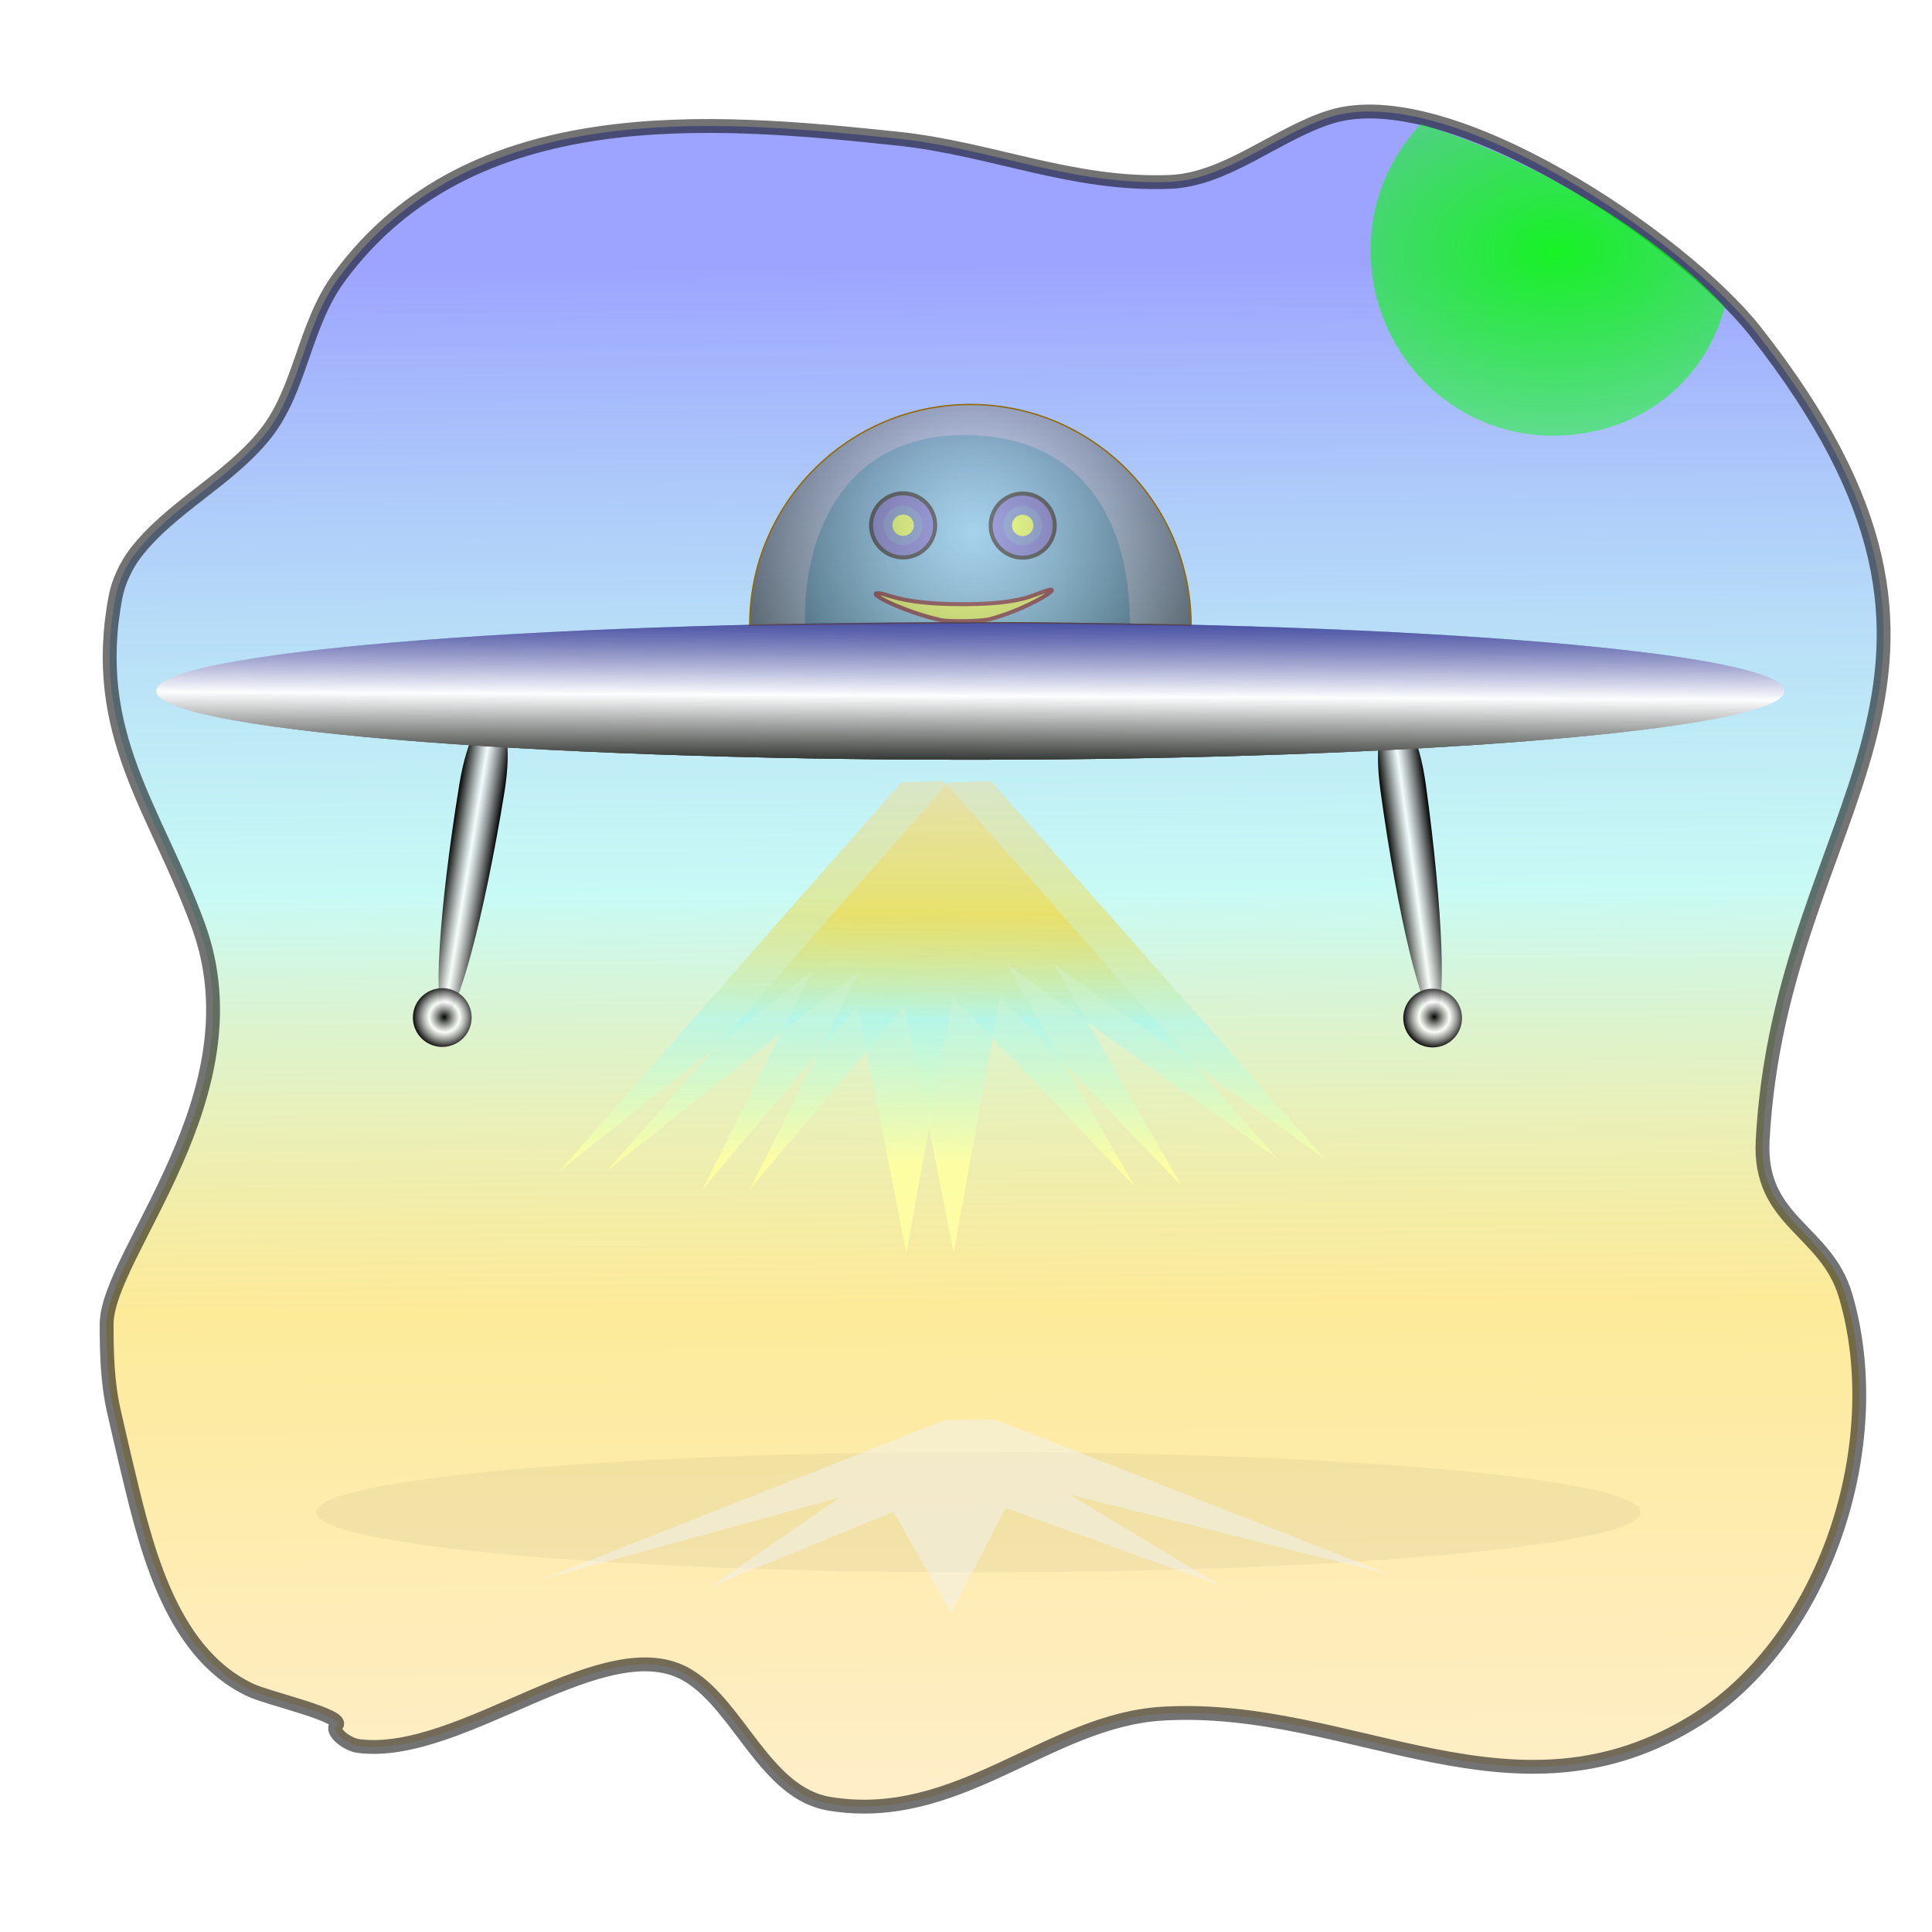<svg xmlns="http://www.w3.org/2000/svg" xmlns:inkpad="http://taptrix.com/inkpad/svg_extensions" xmlns:xlink="http://www.w3.org/1999/xlink" viewBox="0 0 720 720"><defs><linearGradient id="g" y2="264.87" gradientUnits="userSpaceOnUse" x2="412.29" gradientTransform="translate(-192.98 -185.46) scale(1.378)" y1="363.52" x1="411.79"><stop stop-color="#000400" offset=".19"/><stop stop-color="#fff" stop-opacity=".65" offset=".412"/><stop stop-color="#000075" stop-opacity=".348" offset=".656"/><stop offset="1"/></linearGradient><linearGradient id="c" y2="349.04" gradientUnits="userSpaceOnUse" x2="75.738" gradientTransform="rotate(9.249 1286.27 904.496) scale(1.378)" y1="349.04" x1="63.362"><stop stop-color="#000400" offset="0"/><stop stop-color="#fff" stop-opacity=".796" offset=".479"/><stop offset="1"/></linearGradient><linearGradient id="e" y2="349.04" gradientUnits="userSpaceOnUse" x2="75.738" gradientTransform="matrix(1.365 -.188 .188 1.365 362.51 -168.61)" y1="349.04" x1="63.362"><stop stop-color="#000400" offset="0"/><stop stop-color="#fff" stop-opacity=".796" offset=".479"/><stop offset="1"/></linearGradient><linearGradient id="b" y2="-.703" gradientUnits="userSpaceOnUse" x2="388.95" y1="684.29" x1="393.65"><stop stop-color="#ffd983" stop-opacity=".438" offset=".021"/><stop stop-color="#f9d018" stop-opacity=".44" offset=".289"/><stop stop-color="#a9f7ef" stop-opacity=".637" offset=".513"/><stop stop-color="#9da4ff" offset=".855"/></linearGradient><linearGradient id="a" y2="589.9" gradientUnits="userSpaceOnUse" x2="357.12" gradientTransform="translate(22.103 -92.671) scale(.961)" y1="356.26" x1="359.44"><stop stop-color="#ffd983" stop-opacity=".438" offset=".177"/><stop stop-color="#f9d018" stop-opacity=".44" offset=".415"/><stop stop-color="#a9f7ef" stop-opacity=".637" offset=".602"/><stop stop-color="#ffffa3" offset=".855"/></linearGradient><linearGradient id="k" y2="589.9" xlink:href="#a" gradientUnits="userSpaceOnUse" x2="357.12" gradientTransform="translate(22.103 -92.671) scale(.961)" y1="356.26" x1="359.44"/><radialGradient id="d" cx="69.432" gradientUnits="userSpaceOnUse" cy="410.72" r="8.597" gradientTransform="rotate(9.249 1286.27 904.496) scale(1.378)"><stop stop-color="#000400" offset="0"/><stop stop-color="#fff" stop-opacity=".796" offset=".479"/><stop offset="1"/></radialGradient><radialGradient id="h" cx="403.13" gradientUnits="userSpaceOnUse" cy="278.46" r="118.51" gradientTransform="translate(-192.98 -185.46) scale(1.378)"><stop stop-color="#fff" stop-opacity=".425" offset="0"/><stop stop-opacity=".637" offset=".624"/><stop stop-color="#fff" offset="1"/></radialGradient><radialGradient id="f" cx="69.432" gradientUnits="userSpaceOnUse" cy="410.72" r="8.597" gradientTransform="matrix(1.365 -.188 .188 1.365 362.51 -168.61)"><stop stop-color="#000400" offset="0"/><stop stop-color="#fff" stop-opacity=".796" offset=".479"/><stop offset="1"/></radialGradient><radialGradient id="j" gradientUnits="userSpaceOnUse" cy="222.04" cx="-211.17" gradientTransform="matrix(.01 2.09 -3.005 .015 458.19 660.09)" r="110.57"><stop offset="0" stop-color="#0f0"/><stop offset="1" stop-color="#0f0" stop-opacity="0"/></radialGradient><filter id="i" height="1.2" width="1.132" y="-.1" x="-.066"><feGaussianBlur stdDeviation="7.752"/></filter></defs><path d="M125.36 642.99c3.644-3.53-25.091-9.918-31.9-13.096-31.064-14.496-39.737-56.329-47.009-86.631-1.394-5.808-2.686-11.64-4.03-17.46-2.393-10.372-2.686-21.649-2.686-32.235 0-26.253 57.171-85.382 34.25-148.42-15.825-43.519-40.69-71.456-30.892-122.9 1.035-5.433 3.987-11.697 7.388-16.117 13.274-17.257 34.545-27.064 48.352-44.323 13.329-16.662 14.298-40.377 27.534-58.426 49.145-67.017 139.27-58.964 208.18-51.71 35.047 3.69 64.935 17.52 101.4 16.118 20.995-.807 39.839-17.882 59.769-24.176 43.978-13.888 131.6 45.695 158.49 79.916 102.42 130.35 9.306 175.75 2.686 301.53-1.6 30.374 23.646 33.12 30.892 57.755 16.335 55.54-7.688 127.89-55.068 157.82-68.275 43.121-128.49-6.189-199.45-2.014-42.682 2.51-76.21 41.583-124.24 33.578-23.705-3.951-33.448-36.03-52.381-47.681-30.55-18.8-84.35 31.009-122.9 26.191-4.705-.588-10.587-5.599-8.394-7.723z" inkpad:shadowOpacity=".968" inkpad:shadowOffset="0" inkpad:shadowRadius="47" inkpad:shadowColor="#ffffff" inkpad:shadowAngle="1.586" stroke-linejoin="round" stroke-opacity=".549" stroke="#000" stroke-linecap="round" stroke-width="5.162" fill="url(#b)"/><g inkpad:layerName="Layer 3"><path d="M171.13 292.63c6.07-37.28 22.78-33.84 16.83 2.75-7.6 46.6-17.51 83.77-22.16 83.01s-2.26-39.15 5.33-85.76z" inkpad:shadowOpacity="1" inkpad:shadowOffset="2" inkpad:shadowRadius="4" inkpad:shadowColor="#000000" inkpad:shadowAngle="1.637" fill="url(#c)"/><path d="M154.02 377.45c.97-5.96 6.6-10.01 12.56-9.04 5.97.97 10.02 6.6 9.05 12.56-.97 5.97-6.6 10.02-12.56 9.05-5.97-.98-10.02-6.6-9.05-12.57z" inkpad:shadowOpacity="1" inkpad:shadowOffset="2" inkpad:shadowRadius="4" inkpad:shadowColor="#000000" inkpad:shadowAngle="1.637" fill="url(#d)"/><g><path d="M514.48 294.8c-5.16-37.42 11.83-39.05 16.89-2.33 6.44 46.77 7.89 85.22 3.23 85.86-4.67.64-13.68-36.76-20.12-83.53z" inkpad:shadowOpacity="1" inkpad:shadowOffset="2" inkpad:shadowRadius="4" inkpad:shadowColor="#000000" inkpad:shadowAngle="1.637" fill="url(#e)"/><path d="M523.06 380.9c-.82-5.99 3.36-11.52 9.35-12.34 5.99-.83 11.51 3.36 12.34 9.35s-3.36 11.51-9.35 12.33c-5.99.83-11.51-3.36-12.34-9.34z" inkpad:shadowOpacity="1" inkpad:shadowOffset="2" inkpad:shadowRadius="4" inkpad:shadowColor="#000000" inkpad:shadowAngle="1.637" fill="url(#f)"/></g></g><path d="M300.03 232.55c-.883-31.254 13.145-69.44 57.557-70.397 42.237-.91 63.519 27.815 63.519 70.397-42.036-.487-68.981-.851-121.08 0z" fill-opacity=".528" fill="#2196c8"/><path d="M324.62 195.8c0-6.597 5.348-11.946 11.946-11.946s11.946 5.349 11.946 11.946c0 6.598-5.348 11.946-11.946 11.946s-11.946-5.348-11.946-11.946z" fill-opacity=".528" stroke="#0f1418" stroke-width="1.5" stroke-linecap="round" fill="#5916b5"/><path d="M329.27 195.8a7.297 7.297 0 1114.594 0 7.297 7.297 0 01-14.594 0z" fill-opacity=".528" fill="#6094be"/><path d="M332.6 195.8a3.974 3.974 0 117.947.001 3.974 3.974 0 01-7.947-.001z" fill="#e1ff43"/><path d="M369.18 195.88c0-6.598 5.349-11.946 11.946-11.946 6.598 0 11.946 5.348 11.946 11.946s-5.348 11.946-11.946 11.946c-6.597 0-11.946-5.348-11.946-11.946z" fill-opacity=".528" stroke="#0f1418" stroke-width="1.5" stroke-linecap="round" fill="#5916b5"/><path d="M373.83 195.88a7.297 7.297 0 1114.594 0 7.297 7.297 0 01-14.594 0z" fill-opacity=".528" fill="#6094be"/><path d="M377.16 195.88a3.974 3.974 0 117.947-.001 3.974 3.974 0 01-7.947.001z" fill="#e1ff43"/><path d="M328.29 221.2c3.405.557 8.988 4.099 31.669 3.958 20.783-.129 24.987-3.462 29.933-5.009 7.744-2.421-7.049 7.013-21.19 10.638-2.899.743-14.737 1.035-18.146.286-14.278-3.134-29.778-11.103-22.266-9.873z" stroke="#6c1418" stroke-width="1.5" stroke-linecap="round" fill="#e1ff43"/><path d="M117.81 563.55c0-12.385 110.51-22.426 246.83-22.426s246.83 10.041 246.83 22.426c0 12.386-110.51 22.426-246.83 22.426s-246.83-10.04-246.83-22.426z" opacity=".855" fill-opacity=".054" fill="#000400"/><g inkpad:layerName="Layer 1"><path d="M58.291 257.5c0-14.15 135.81-25.62 303.35-25.62 167.53 0 303.34 11.47 303.34 25.62 0 14.16-135.81 25.63-303.34 25.63-167.54 0-303.35-11.47-303.35-25.63z" inkpad:shadowOpacity="1" inkpad:shadowOffset="2" inkpad:shadowRadius="4" inkpad:shadowColor="#000000" inkpad:shadowAngle="1.637" fill="url(#g)"/></g><g inkpad:layerName="Layer 7"><path stroke-linejoin="round" d="M279.4 232.99c0-45.42 36.82-82.25 82.24-82.25s82.24 36.83 82.24 82.25c-85.17-1.26-60.15-1.26-164.48 0z" stroke="#916900" stroke-linecap="round" stroke-width=".5" fill="url(#h)"/></g><g inkpad:layerName="Layer 1"><path d="M58.291 257.5c0-14.15 135.81-25.62 303.35-25.62 167.53 0 303.34 11.47 303.34 25.62 0 14.16-135.81 25.63-303.34 25.63-167.54 0-303.35-11.47-303.35-25.63z" inkpad:shadowOpacity="1" inkpad:shadowOffset="2" inkpad:shadowRadius="4" inkpad:shadowColor="#000000" inkpad:shadowAngle="1.637" fill="url(#g)"/></g><g inkpad:layerName="Layer 1"><path d="M58.291 257.5c0-14.15 135.81-25.62 303.35-25.62 167.53 0 303.34 11.47 303.34 25.62 0 14.16-135.81 25.63-303.34 25.63-167.54 0-303.35-11.47-303.35-25.63z" inkpad:shadowOpacity="1" inkpad:shadowOffset="2" inkpad:shadowRadius="4" inkpad:shadowColor="#000000" inkpad:shadowAngle="1.637" fill="url(#g)"/></g><g inkpad:layerName="Layer 6" transform="matrix(1.117 0 0 .388 -56.513 416.11)" opacity=".5" filter="url(#i)" fill="#f2f2f2"><path d="M365.87 291.49l16.75-.57 131.44 148.8-106.58-76.62 50.279 87.399-71.63-74.589-18.209 100.94-19.222-97.306-61.034 72.151 42.991-85.749-99.29 78.562z" inkpad:shadowOpacity=".968" inkpad:shadowOffset="0" inkpad:shadowRadius="47" inkpad:shadowColor="#ffffff" inkpad:shadowAngle="1.586"/></g><path d="M-109.01 255.69c-12.995 47.544-54 78.194-104.76 78.194-61.066 0-110.57-50.494-110.57-112.78 0-30.107 11.566-56.401 30.413-76.627 76.746 23.028 152.24 74.88 184.91 111.21z" transform="translate(709.63 -42.303) scale(.613)" opacity=".854" fill="url(#j)"/><g opacity=".885"><path d="M365.87 291.49l16.75-.57 131.44 148.8-106.58-76.62 50.279 87.399-71.63-74.589-18.209 100.94-19.222-97.306-61.034 72.151 42.991-85.749-99.29 78.562z" inkpad:shadowOpacity=".968" inkpad:shadowOffset="0" inkpad:shadowRadius="47" inkpad:shadowColor="#ffffff" inkpad:shadowAngle="1.586" fill="url(#k)" transform="matrix(.946 0 0 .946 7.346 15.843)" inkpad:layerName="Layer 6"/><path d="M365.87 291.49l16.75-.57 131.44 148.8-106.58-76.62 50.279 87.399-71.63-74.589-18.209 100.94-19.222-97.306-61.034 72.151 42.991-85.749-99.29 78.562z" inkpad:shadowOpacity=".968" inkpad:shadowOffset="0" inkpad:shadowRadius="47" inkpad:shadowColor="#ffffff" inkpad:shadowAngle="1.586" fill="url(#k)" transform="matrix(.946 0 0 .946 26.31 15.843)" inkpad:layerName="Layer 6"/><path d="M365.87 291.49l16.75-.57 131.44 148.8-106.58-76.62 50.279 87.399-71.63-74.589-18.209 100.94-19.222-97.306-61.034 72.151 42.991-85.749-99.29 78.562z" inkpad:shadowOpacity=".968" inkpad:shadowOffset="0" inkpad:shadowRadius="47" inkpad:shadowColor="#ffffff" inkpad:shadowAngle="1.586" fill="url(#k)" transform="matrix(.946 0 0 .946 -10.264 15.843)" inkpad:layerName="Layer 6"/></g></svg>